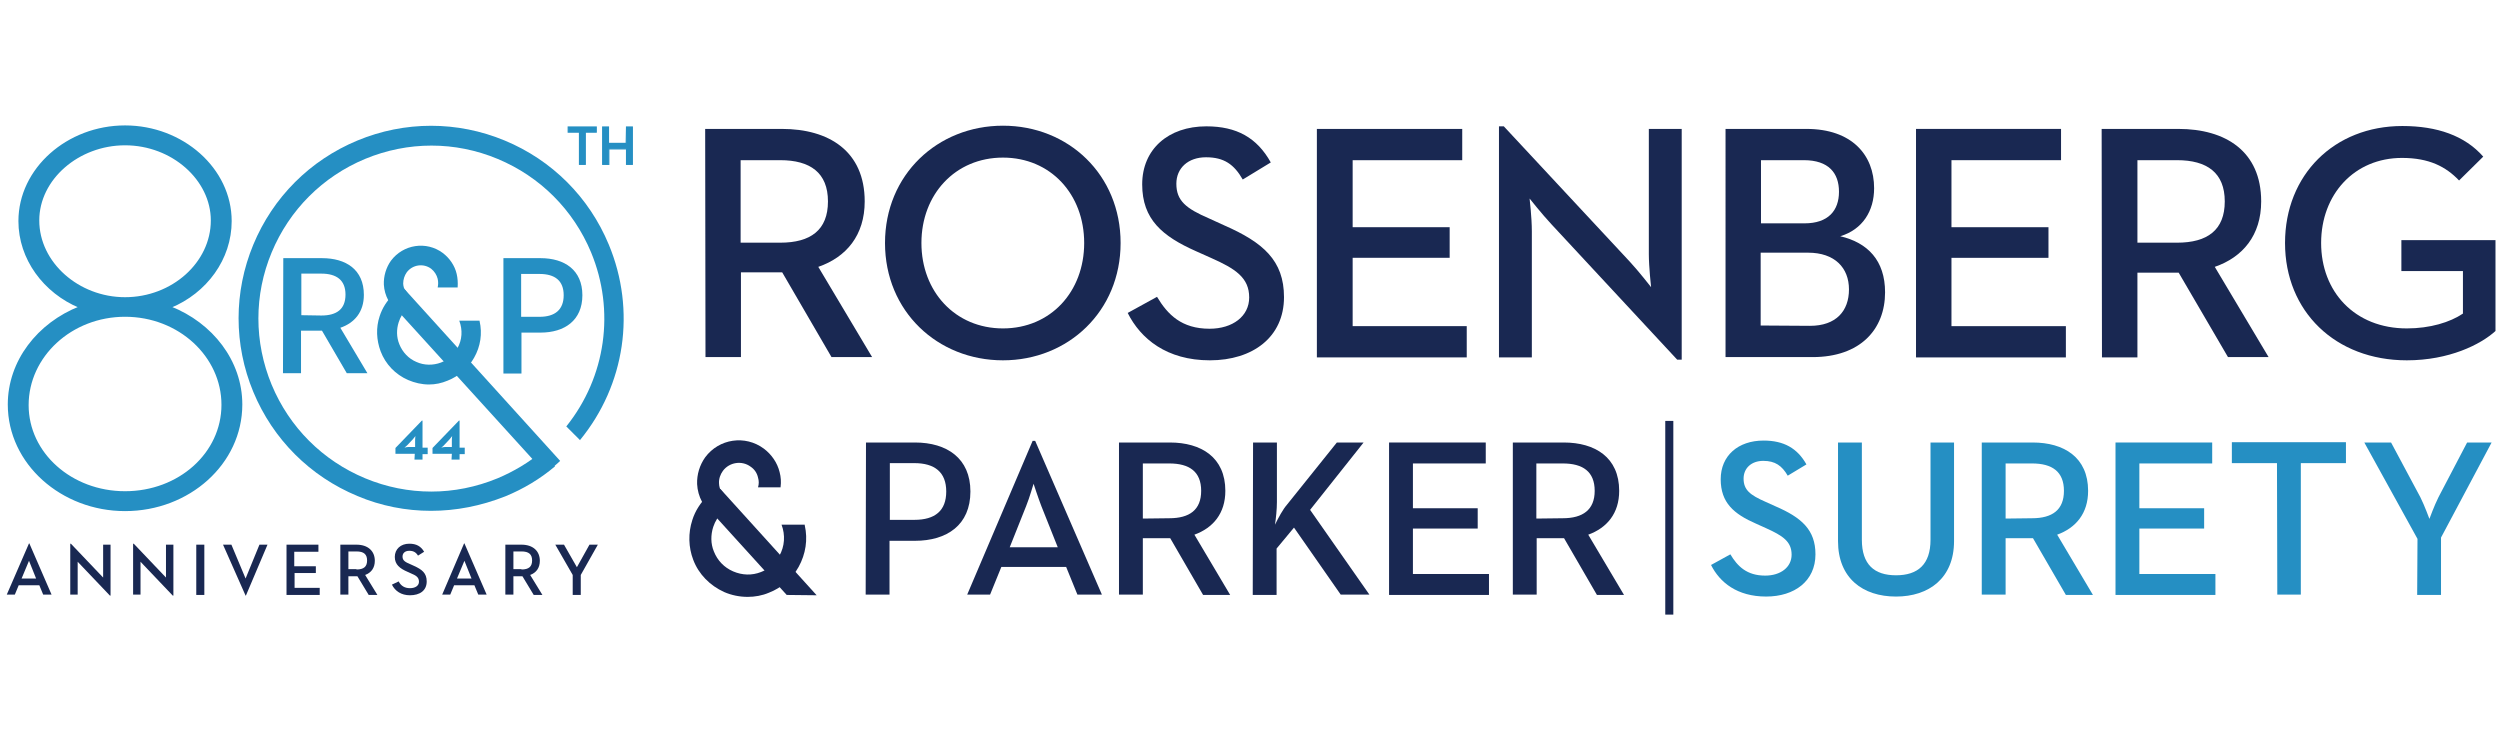 <svg xmlns="http://www.w3.org/2000/svg" xmlns:xlink="http://www.w3.org/1999/xlink" id="a" x="0px" y="0px" viewBox="0 0 775.7 229.4" style="enable-background:new 0 0 775.7 229.4;" xml:space="preserve"><style type="text/css">	.st0{fill:#258FC3;}	.st1{fill:#192852;}	.st2{fill:#258FC3;stroke:#258FC3;stroke-width:0.571;stroke-miterlimit:10;}	.st3{fill:#258FC3;stroke:#258FC3;stroke-width:0.364;stroke-miterlimit:10;}</style><path class="st0" d="M530.9,175.3l6-3.3c2.2,3.7,5.1,6.6,10.8,6.6c4.8,0,8.2-2.6,8.2-6.5c0-4.1-2.8-5.9-7.9-8.2l-3.1-1.4  c-6.9-3-11-6.5-11-13.8s5.4-12,13.3-12c6.3,0,10.5,2.4,13.3,7.4l-5.8,3.5c-1.8-3.1-3.9-4.6-7.6-4.6s-6.1,2.3-6.1,5.5  c0,3.5,2,5.1,6.8,7.2l3.1,1.4c8.1,3.5,12.4,7.3,12.4,14.9c0,8.3-6.5,13.1-15.3,13.1C539,185.1,533.6,180.7,530.9,175.3L530.9,175.3z  "></path><path class="st0" d="M570.3,167.9v-30.6h7.4v30.2c0,7.6,3.8,11,10.6,11s10.7-3.4,10.7-11v-30.2h7.3v30.6c0,11.5-7.8,17.2-18,17.2  C578,185.1,570.3,179.4,570.3,167.9L570.3,167.9z"></path><path class="st0" d="M614.9,137.3h15.8c9.7,0,17.2,4.6,17.2,15c0,7-3.8,11.5-9.6,13.6l11.1,18.7H641L630.8,167h-8.5v17.5h-7.4  L614.9,137.3L614.9,137.3L614.9,137.3z M630.5,160.8c6.3,0,9.9-2.6,9.9-8.5c0-6-3.7-8.5-9.9-8.5h-8.2v17.1L630.5,160.8L630.5,160.8z  "></path><path class="st0" d="M656.4,137.3h30v6.5h-22.6v13.9h20.1v6.3h-20.1v14.1h23.6v6.5h-31V137.3L656.4,137.3z"></path><path class="st0" d="M706.5,143.7h-14v-6.5h35.4v6.5h-14v40.8h-7.3L706.5,143.7L706.5,143.7z"></path><path class="st0" d="M750.1,167.2l-16.5-29.9h8.3l9.1,17c1.3,2.6,2.8,6.7,2.8,6.7s1.5-4.1,2.8-6.7l8.9-17h7.6l-15.7,29.5v17.8H750  L750.1,167.2L750.1,167.2L750.1,167.2z"></path><g>	<path class="st1" d="M218.8,40h23.8c14.6,0,25.7,6.9,25.7,22.5c0,10.5-5.7,17.3-14.4,20.3l16.7,28H258l-15.3-26.3h-12.8v26.3h-11   L218.8,40L218.8,40z M242.1,75.3c9.4,0,14.8-3.9,14.8-12.8s-5.5-12.8-14.8-12.8h-12.3v25.6H242.1L242.1,75.3z"></path>	<path class="st1" d="M274.6,75.4c0-21.2,16.3-36.4,36.6-36.4c20.3,0,36.5,15.2,36.5,36.4s-16.3,36.4-36.5,36.4   C290.9,111.8,274.6,96.6,274.6,75.4z M336.4,75.4c0-15.1-10.4-26.5-25.2-26.5c-14.8,0-25.3,11.4-25.3,26.5s10.5,26.5,25.3,26.5   C326,101.9,336.4,90.5,336.4,75.4z"></path>	<path class="st1" d="M349.9,97.1l9.1-5c3.3,5.5,7.6,9.9,16.3,9.9c7.2,0,12.3-3.9,12.3-9.7c0-6.1-4.2-8.9-11.9-12.3l-4.7-2.1   c-10.3-4.6-16.6-9.8-16.6-20.7s8.1-18,19.9-18c9.4,0,15.7,3.5,20,11.2l-8.7,5.3c-2.7-4.7-5.8-6.9-11.4-6.9S365,52.2,365,57   c0,5.3,3,7.7,10.2,10.8l4.6,2.1c12.1,5.3,18.6,10.9,18.6,22.3c0,12.4-9.7,19.6-23,19.6C362,111.8,353.9,105.1,349.9,97.1   L349.9,97.1z"></path>	<path class="st1" d="M408.7,40h45v9.7h-34v20.8h30.1V80h-30.1v21.2h35.4v9.7h-46.5V40H408.7z"></path>	<path class="st1" d="M481.3,69.5c-2.8-3-6.7-7.9-6.7-7.9s0.7,5.8,0.7,10.2v39.1h-10.2V39.2h1.5l39.1,42c2.7,2.9,6.6,7.9,6.6,7.9   s-0.7-6.3-0.7-10.2V40h10.2v71.6h-1.4L481.3,69.5L481.3,69.5z"></path>	<path class="st1" d="M535.3,40h25.2c14.1,0,21,8.1,21,18.4c0,7.1-3.6,12.8-10.5,14.9c8.5,2,13.9,7.5,13.9,17.4   c0,11.5-7.7,20.1-22.5,20.1h-27V40H535.3z M559.9,69.3c7.4,0,10.7-4,10.7-9.8s-3.2-9.8-10.9-9.8h-13.3v19.6H559.9L559.9,69.3z    M561.6,101.1c8.1,0,12.1-4.6,12.1-11.3c0-6.7-4.4-11.4-12.7-11.4h-14.7V101L561.6,101.1L561.6,101.1z"></path>	<path class="st1" d="M594.5,40h45v9.7h-34v20.8h30.1V80h-30.1v21.2H641v9.7h-46.5V40L594.5,40L594.5,40z"></path>	<path class="st1" d="M652.1,40h23.8c14.6,0,25.7,6.9,25.7,22.5c0,10.5-5.7,17.3-14.4,20.3l16.7,28h-12.6L676,84.6h-12.8v26.3h-11   L652.1,40L652.1,40L652.1,40z M675.5,75.3c9.4,0,14.8-3.9,14.8-12.8s-5.5-12.8-14.8-12.8h-12.3v25.6H675.5L675.5,75.3z"></path>	<path class="st1" d="M709,75.4c0-21.2,15.3-36.3,36.4-36.3c10.8,0,19.4,3,25.1,9.5L763,56c-4.1-4.3-9.3-7-17.7-7   c-14.8,0-25.1,11.3-25.1,26.4s10.4,26.5,26.6,26.5c7.2,0,13.4-1.9,17.4-4.6V84.1h-19.1v-9.6h29.2v28.2c-4.6,4.2-14.4,9.1-27.5,9.1   C724.6,111.8,709,96.6,709,75.4L709,75.4z"></path>	<path class="st1" d="M268.7,137.3h15.2c9.9,0,17.2,4.9,17.2,15.2c0,10.4-7.3,15.3-17.2,15.3H276v16.7h-7.4L268.7,137.3L268.7,137.3   L268.7,137.3z M283.7,161.3c6.4,0,9.9-2.8,9.9-8.8s-3.6-8.8-9.9-8.8h-7.6v17.6H283.7z"></path>	<path class="st1" d="M320.4,136.8h0.8l20.7,47.7h-7.6l-3.5-8.6h-20.1l-3.5,8.6h-7.1L320.4,136.8L320.4,136.8z M328.2,169.8   l-5.1-12.8c-1-2.6-2.3-6.6-2.4-6.9c-0.1,0.2-1.2,4.2-2.3,6.9l-5.1,12.8H328.2L328.2,169.8z"></path>	<path class="st1" d="M347.2,137.3H363c9.7,0,17.2,4.6,17.2,15c0,7-3.8,11.5-9.6,13.6l11.1,18.7h-8.4L363.1,167h-8.5v17.5h-7.4   V137.3L347.2,137.3z M362.8,160.8c6.3,0,9.9-2.6,9.9-8.5c0-6-3.7-8.5-9.9-8.5h-8.2v17.1L362.8,160.8L362.8,160.8z"></path>	<path class="st1" d="M388.8,137.3h7.4v18.5c0,2.2-0.3,5.1-0.6,7c1.1-2.2,2.4-4.7,3.8-6.3l15.4-19.2h8.3l-16.6,20.9l18.4,26.3H416   l-14.5-20.8l-5.4,6.5v14.4h-7.4L388.8,137.3L388.8,137.3L388.8,137.3z"></path>	<path class="st1" d="M431,137.3h30v6.5h-22.6v13.9h20.1v6.3h-20.1v14.1H462v6.5h-31V137.3L431,137.3z"></path>	<path class="st1" d="M469.4,137.3h15.8c9.7,0,17.2,4.6,17.2,15c0,7-3.8,11.5-9.6,13.6l11.1,18.7h-8.4L485.3,167h-8.5v17.5h-7.4   V137.3L469.4,137.3L469.4,137.3z M484.9,160.8c6.2,0,9.9-2.6,9.9-8.5c0-6-3.7-8.5-9.9-8.5h-8.2v17.1L484.9,160.8L484.9,160.8z"></path>	<rect x="516.7" y="130.6" class="st1" width="2.5" height="60.1"></rect>	<g>		<polygon class="st1" points="244.1,184.6 244.1,184.6 218.4,156.3 223.5,151.7 253.3,184.6 253.4,184.7   "></polygon>		<path class="st1" d="M221.6,160c-3.2-2.3-5.1-5.9-5.3-9.8c-0.1-3,0.8-5.9,2.5-8.3c4.3-5.8,12.4-7,18.2-2.7    c2.4,1.8,4.2,4.4,4.9,7.3c0.4,1.5,0.5,3,0.3,4.6v0.1h-7c0.3-1,0.3-2,0-3c-0.3-1.4-1.1-2.6-2.3-3.4c-2.7-2-6.6-1.4-8.6,1.3    c-0.8,1.1-1.3,2.5-1.2,3.9c0,0.5,0.1,0.9,0.2,1.3c0.1,0.4,0.3,0.8,0.7,1.1c0.6,0.7,0.8,1.6,1.6,2.2L221.6,160L221.6,160z"></path>		<path class="st1" d="M232,185.2c-2.5,0-5-0.5-7.3-1.5c-4.4-2-7.9-5.5-9.6-10c-1.5-3.9-1.6-8.3-0.3-12.3c0.9-2.9,2.6-5.5,4.8-7.6    l4.7,5c-1.4,1.3-2.4,2.9-3,4.7c-0.8,2.5-0.8,5.2,0.2,7.6c1.1,2.8,3.2,5,6,6.2s5.8,1.3,8.6,0.2c2.4-0.9,4.4-2.7,5.7-5    c1.7-3,1.9-6.5,0.7-9.7h7.2c0,0,0,0.1,0,0.2c1,4.4,0.3,8.9-1.9,12.9c-2,3.6-5.3,6.5-9.2,8C236.5,184.8,234.2,185.2,232,185.2    L232,185.2z"></path>	</g></g><g>	<path class="st1" d="M12.2,181.6H5.8l-1.2,2.9H2.1L9,168.6h0.1l6.9,15.9h-2.6L12.2,181.6z M6.7,179.5h4.5L9,174L6.7,179.5z"></path>	<path class="st1" d="M24.1,174.3v10.2h-2.3v-15.8H22l10,10.5V169h2.3v15.8h-0.2L24.1,174.3z"></path>	<path class="st1" d="M43.6,174.3v10.2h-2.3v-15.8h0.2l10,10.5V169h2.3v15.8h-0.2L43.6,174.3z"></path>	<path class="st1" d="M60.9,169h2.5v15.6h-2.5V169z"></path>	<path class="st1" d="M69.2,169h2.6l4.4,10.5l4.3-10.5H83l-6.7,15.8h-0.1L69.2,169z"></path>	<path class="st1" d="M88.9,169h9.9v2.2h-7.5v4.5H98v2.1h-6.6v4.6h7.8v2.2H88.9V169z"></path>	<path class="st1" d="M108.1,184.5h-2.5V169h5c3.6,0,5.7,2,5.7,5c0,2.2-1.1,3.7-3,4.4l3.8,6.2h-2.7l-3.5-5.8h-0.3h-2.5V184.5z    M110.6,176.7c2.3,0,3.3-0.9,3.3-2.8c0-1.9-1-2.8-3.3-2.8h-2.5v5.5h2.5V176.7z"></path>	<path class="st1" d="M123.7,180.4c0.7,1.4,1.9,2.1,3.5,2.1c1.7,0,2.8-0.8,2.8-2c0-1.5-1.1-2-2.5-2.6l-1.1-0.5   c-2.3-1-3.9-2.2-3.9-4.6c0-2.4,1.8-4.1,4.5-4.1c2.2,0,3.6,0.8,4.6,2.5l-1.9,1.2c-0.6-1-1.4-1.5-2.7-1.5s-2.1,0.7-2.1,1.8   c0,1.2,0.8,1.7,2.5,2.4l1.1,0.5c2.4,1.1,3.9,2.2,3.9,4.8c0,2.9-2.2,4.3-5.2,4.3c-2.7,0-4.6-1.3-5.6-3.3L123.7,180.4z"></path>	<path class="st1" d="M147.2,181.6h-6.3l-1.2,2.9h-2.5l6.8-15.9h0.1l6.9,15.9h-2.6L147.2,181.6z M141.8,179.5h4.5l-2.2-5.5   L141.8,179.5z"></path>	<path class="st1" d="M159.3,184.5h-2.5V169h5c3.6,0,5.7,2,5.7,5c0,2.2-1.1,3.7-3,4.4l3.8,6.2h-2.7l-3.5-5.8h-0.3h-2.5V184.5z    M161.8,176.7c2.3,0,3.3-0.9,3.3-2.8c0-1.9-1-2.8-3.3-2.8h-2.5v5.5h2.5V176.7z"></path>	<path class="st1" d="M172.3,169h2.7l4,7l3.9-7h2.6l-5.3,9.4v6.2h-2.5v-6.2L172.3,169z"></path></g><g>	<path class="st0" d="M169,146.6l-48-52.8l4.5-4.1l48.3,53.3c0,0-1,1-1.9,1.7C171.8,144.8,169,146.6,169,146.6z"></path>	<path class="st0" d="M133.7,158.5c-7.7,0-15.5-1.5-22.8-4.6c-14.7-6.1-26.2-17.6-32.3-32.3c-6.1-14.7-6.1-31,0-45.7   s17.6-26.2,32.3-32.3s31-6.1,45.7,0s26.2,17.6,32.3,32.3c8.5,20.4,5.1,43.5-8.9,60.6v0.1l-4.3-4.3l0.1-0.1   c12.2-15.3,15.1-35.8,7.6-53.9c-5.5-13.2-15.8-23.5-29-29s-27.8-5.5-41.1,0c-13.2,5.5-23.5,15.8-29,29s-5.5,27.8,0,41.1   c5.5,13.2,15.8,23.5,29,29s27.8,5.5,41.1,0c5-2.1,9.7-4.9,13.9-8.4l3.9,4.7c-4.6,3.9-9.8,7-15.4,9.3   C149.2,157,141.5,158.5,133.7,158.5L133.7,158.5z"></path>	<path class="st0" d="M123.8,97c-2.8-2.1-4.5-5.2-4.7-8.7c-0.1-2.6,0.7-5.3,2.2-7.4c3.8-5.1,11-6.2,16.1-2.4   c2.1,1.6,3.7,3.9,4.3,6.5c0.3,1.3,0.4,2.7,0.3,4.1v0.1h-6.2c0.2-0.9,0.2-1.8,0-2.7c-0.3-1.2-1-2.3-2-3.1c-2.4-1.8-5.8-1.3-7.6,1.1   c-0.7,1-1.1,2.2-1.1,3.5c0,0.4,0.1,0.8,0.2,1.2c0.1,0.3,0.3,0.7,0.6,1c0.5,0.6,0.7,1.4,1.4,1.9L123.8,97L123.8,97z"></path>	<path class="st0" d="M133.1,119.3c-2.2,0-4.4-0.5-6.5-1.4c-3.9-1.7-7-4.9-8.5-8.9c-1.3-3.5-1.5-7.3-0.3-10.9   c0.8-2.5,2.3-4.9,4.3-6.7l4.2,4.4c-1.2,1.1-2.1,2.6-2.6,4.2c-0.7,2.2-0.7,4.6,0.2,6.8c1,2.5,2.9,4.5,5.3,5.5   c2.4,1.1,5.2,1.1,7.6,0.2c2.1-0.8,3.9-2.4,5.1-4.4c1.5-2.6,1.7-5.7,0.6-8.6h6.3v0.1c0.9,3.9,0.3,7.9-1.7,11.4   c-1.8,3.2-4.7,5.7-8.2,7.1C137,118.9,135.1,119.3,133.1,119.3L133.1,119.3z"></path>	<path class="st0" d="M87.9,80.1h12c7.4,0,13,3.5,13,11.4c0,5.3-2.9,8.7-7.3,10.2l8.4,14.1h-6.4l-7.7-13.2h-6.5v13.2h-5.6L87.9,80.1   L87.9,80.1z M99.7,97.9c4.7,0,7.5-1.9,7.5-6.5c0-4.5-2.8-6.5-7.5-6.5h-6.2v12.9L99.7,97.9L99.7,97.9z"></path>	<path class="st0" d="M156.2,80.1h11.5c7.5,0,13,3.7,13,11.5s-5.5,11.6-13,11.6h-5.9v12.7h-5.6V80.1L156.2,80.1z M167.4,98.3   c4.8,0,7.5-2.2,7.5-6.7s-2.7-6.6-7.5-6.6h-5.7v13.3L167.4,98.3z"></path>	<g>		<path class="st0" d="M128.7,140.8h-6V139l8.2-8.5h0.2v8.4h1.6v2h-1.6v1.7h-2.5L128.7,140.8L128.7,140.8z M125.5,138.9    c0.1,0,0.6-0.2,1.2-0.2h2.1v-2.2c0-0.5,0.1-1.2,0.1-1.2s-0.4,0.5-0.8,1l-1.6,1.7C126,138.5,125.6,138.8,125.5,138.9L125.5,138.9z"></path>		<path class="st0" d="M140.2,140.8h-6V139l8.2-8.5h0.2v8.4h1.6v2h-1.6v1.7h-2.5L140.2,140.8L140.2,140.8L140.2,140.8z M136.9,138.9    c0.1,0,0.6-0.2,1.2-0.2h2.1v-2.2c0-0.5,0.1-1.2,0.1-1.2s-0.4,0.5-0.8,1l-1.6,1.7C137.5,138.5,137,138.8,136.9,138.9L136.9,138.9z"></path>	</g></g><g>	<path class="st2" d="M2.7,125.5c0-13.4,9.1-25.1,22.1-30.2C13.7,90.7,6,80.3,6,68.6c0-16.2,15-29.4,32.8-29.4s32.8,13.2,32.8,29.4   c0,11.7-7.6,22.1-18.8,26.7c13,5.1,22.1,16.8,22.1,30.2c0,18.3-16.3,32.8-36.1,32.8C19.2,158.3,2.7,143.8,2.7,125.5z M38.8,152.7   c16.8,0,30.2-12,30.2-27.1S55.6,98,38.8,98c-16.7,0-30.2,12.5-30.2,27.7C8.6,140.7,22.1,152.7,38.8,152.7z M38.8,92.5   c14.7,0,26.9-10.9,26.9-24.1c0-12.7-12.2-23.6-26.9-23.6c-14.5,0-26.9,10.7-26.9,23.6C11.9,81.6,24.3,92.5,38.8,92.5z"></path></g><g>	<path class="st3" d="M179.7,41h-3.4v-1.6h8.7V41h-3.4v10h-1.8V41H179.7z"></path>	<path class="st3" d="M194.4,39.4h1.8V51h-1.8v-4.8h-5.5V51H187V39.4h1.8v5.1h5.5L194.4,39.4L194.4,39.4z"></path></g></svg>